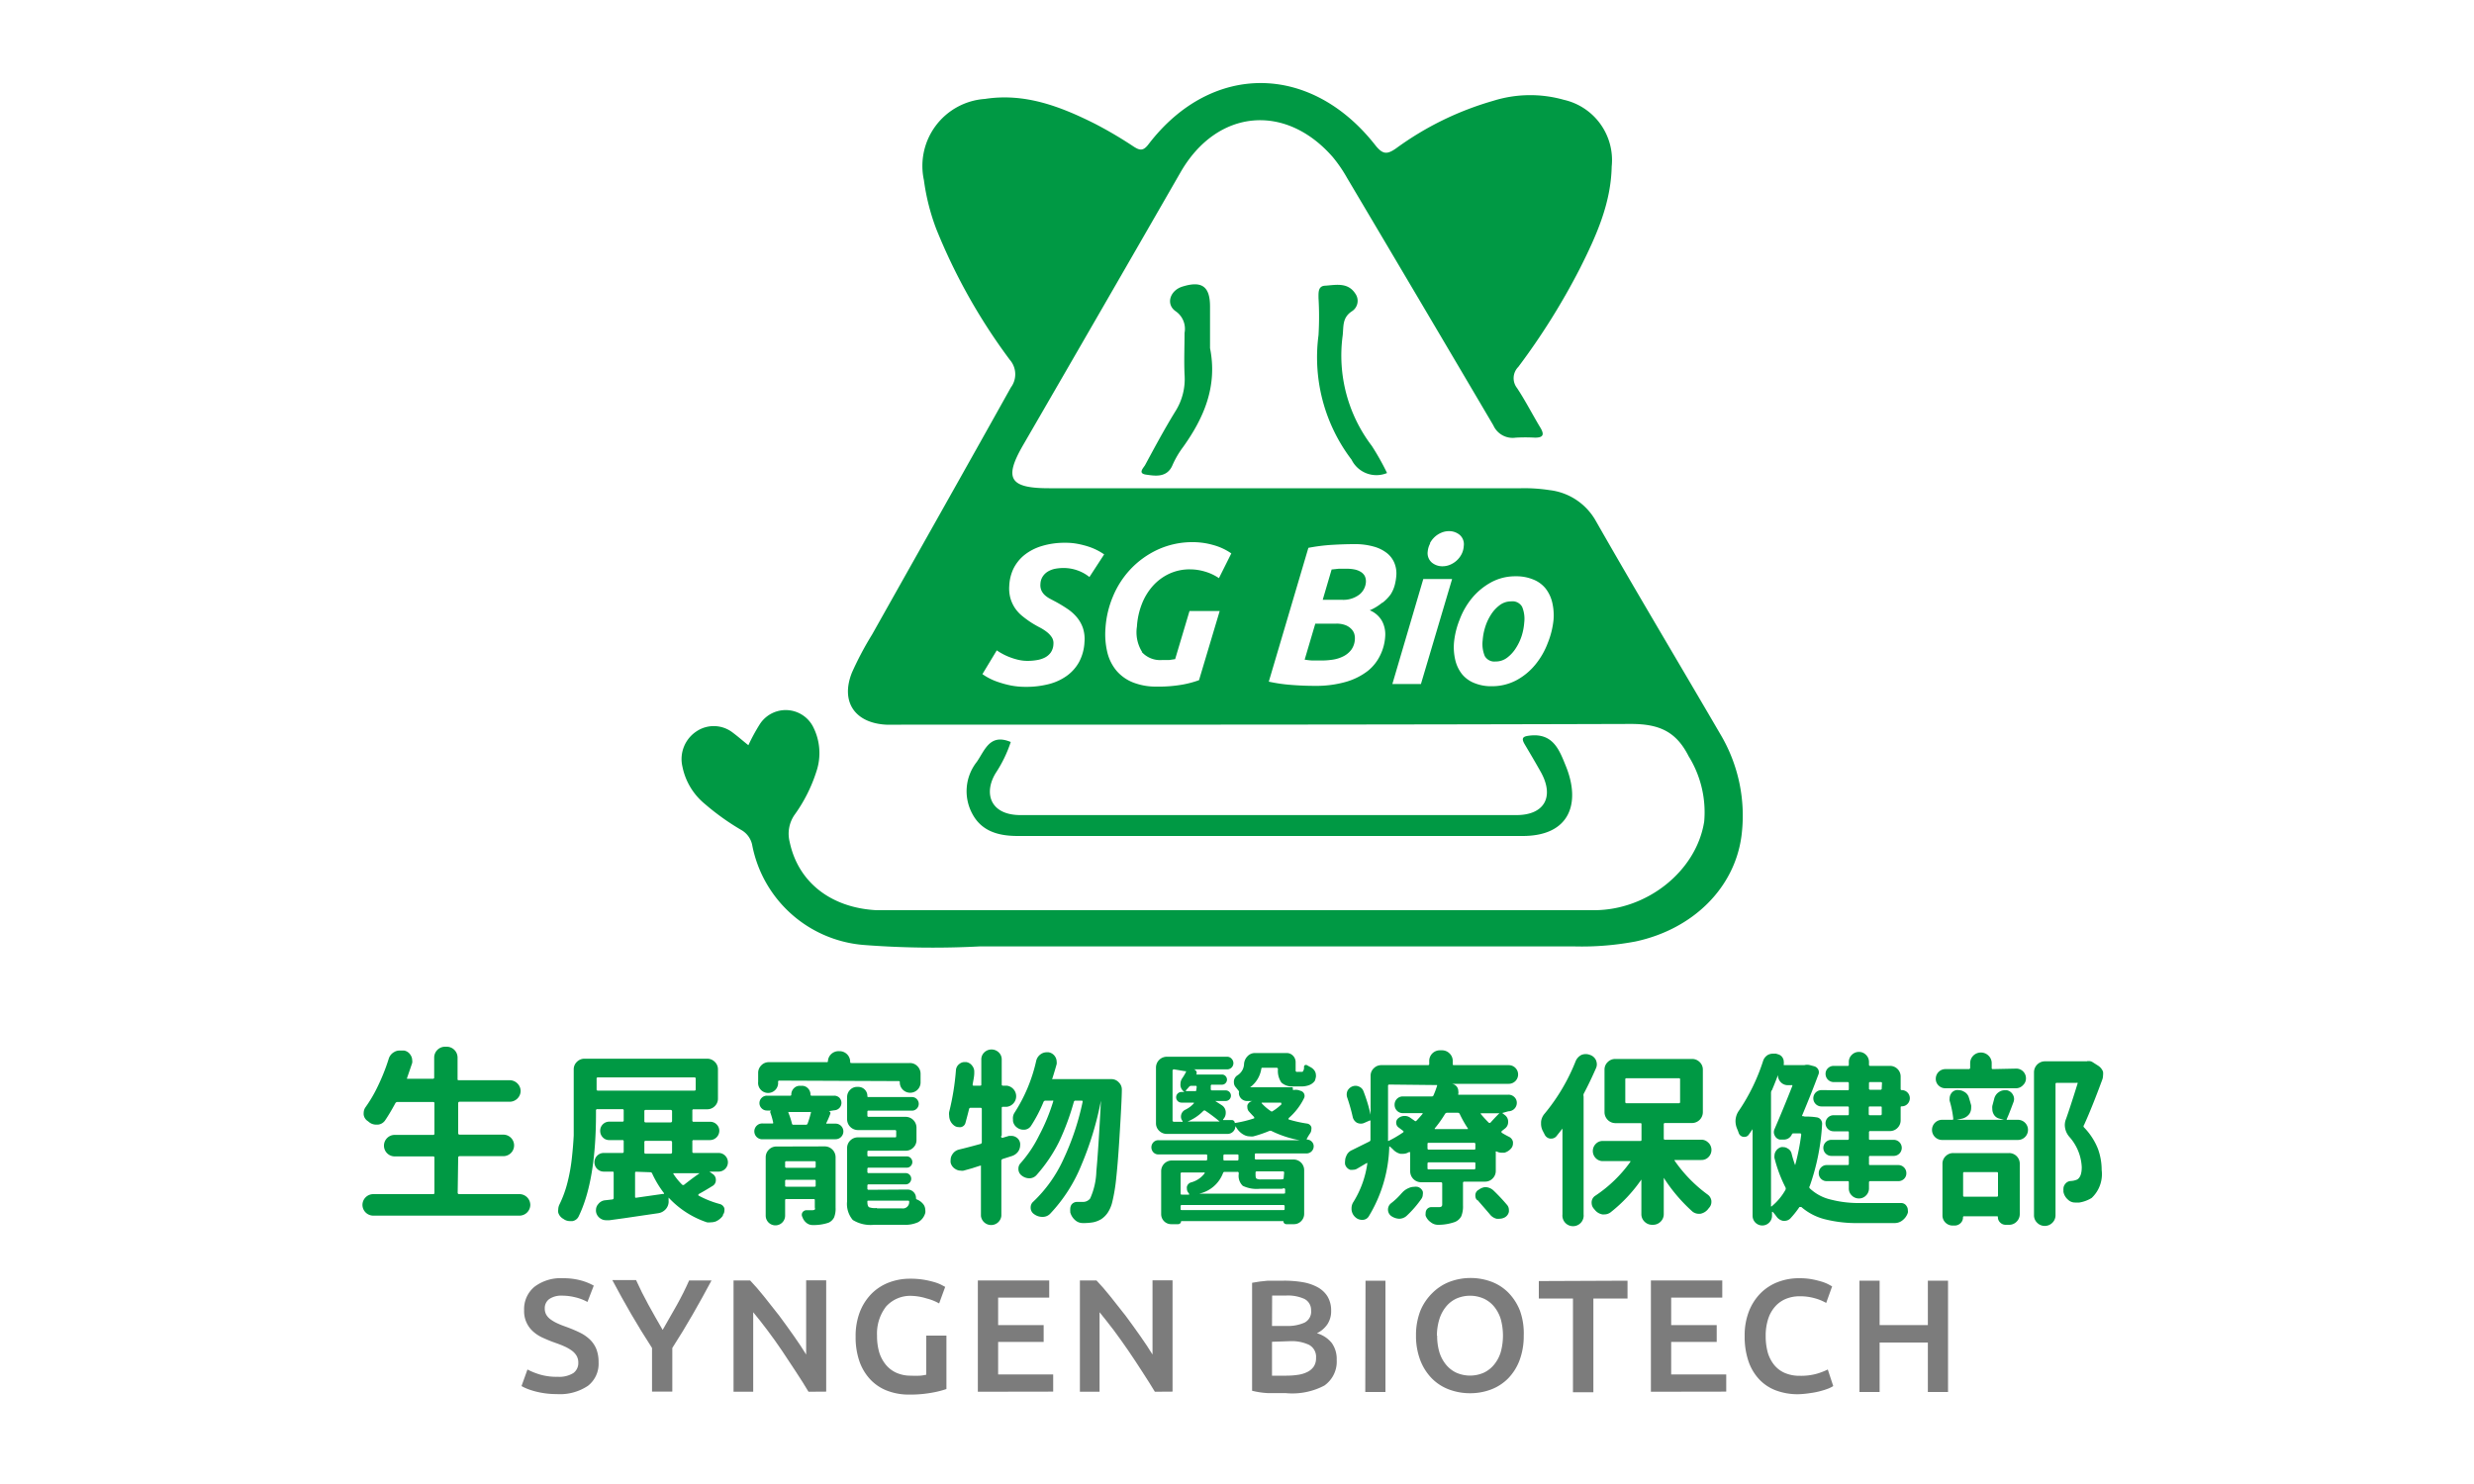 <svg xmlns="http://www.w3.org/2000/svg" viewBox="0 0 200 120"><defs><style>.cls-1{fill:#094;}.cls-2{fill:#7c7c7c;}</style></defs><title>logo_edit</title><g id="圖層_2" data-name="圖層 2"><path class="cls-1" d="M109.21,50.83a1.32,1.32,0,0,0-.47-.29,2,2,0,0,0-.72-.11h-1.69l-.86,2.91a5.11,5.11,0,0,0,.63.07l.71,0a6,6,0,0,0,.94-.07,2.8,2.8,0,0,0,.85-.27,1.84,1.84,0,0,0,.64-.53,1.58,1.58,0,0,0,.29-.87,1.24,1.24,0,0,0-.06-.45A1,1,0,0,0,109.21,50.83Z"/><path class="cls-1" d="M122.16,48.63a1.51,1.51,0,0,0-.93.31,2.87,2.87,0,0,0-.71.78,4.15,4.15,0,0,0-.46,1,4.69,4.69,0,0,0-.2,1.06,2.54,2.54,0,0,0,.17,1.27.89.89,0,0,0,.88.44,1.51,1.51,0,0,0,.93-.31,2.87,2.87,0,0,0,.71-.78,4.17,4.17,0,0,0,.47-1,4.71,4.71,0,0,0,.2-1.06,2.53,2.53,0,0,0-.17-1.27A.89.89,0,0,0,122.16,48.63Z"/><path class="cls-1" d="M110,46.24a1.52,1.52,0,0,0-.49-.19,2.9,2.9,0,0,0-.58-.06l-.71,0-.57.06-.72,2.45h1.53a2.13,2.13,0,0,0,1.43-.42,1.41,1.41,0,0,0,.53-1,1,1,0,0,0-.1-.52A.92.92,0,0,0,110,46.24Z"/><path class="cls-1" d="M139.07,59.36C135.72,53.61,132.3,47.9,129,42.11a4.94,4.94,0,0,0-3.75-2.48,13.15,13.15,0,0,0-2.28-.15H84.81c-3.2,0-3.67-.78-2.1-3.49q6.37-11,12.75-22.1c2.94-5.07,8.46-5.58,12.29-1.18a11.48,11.48,0,0,1,1.15,1.68q5.93,10,11.82,20a1.71,1.71,0,0,0,1.81,1,13.81,13.81,0,0,1,1.56,0c.65,0,.78-.23.44-.8-.64-1.06-1.21-2.18-1.89-3.21a1.29,1.29,0,0,1,.1-1.71,55.14,55.14,0,0,0,5-8c1.3-2.59,2.49-5.22,2.55-8.2a5,5,0,0,0-3.87-5.4,10,10,0,0,0-5.7.08,24.94,24.94,0,0,0-7.85,3.84c-.73.51-1.08.52-1.69-.25-5.23-6.67-13.26-6.7-18.33-.08-.44.58-.72.51-1.24.17a33.08,33.08,0,0,0-3.11-1.83c-2.79-1.4-5.67-2.5-8.88-2a5.43,5.43,0,0,0-4.93,6.57,17.69,17.69,0,0,0,1,3.95,47.13,47.13,0,0,0,5.94,10.57,1.78,1.78,0,0,1,.09,2.24C78,38,74.23,44.67,70.5,51.31a26.18,26.18,0,0,0-1.63,3.08c-.94,2.36.24,4.08,2.78,4.21.4,0,.8,0,1.2,0,19.66,0,39.33,0,59-.06,2.28,0,3.65.61,4.66,2.61a8.59,8.59,0,0,1,1.26,5.27c-.62,4-4.6,7.18-8.9,7.18H71.68c-.28,0-.56,0-.84,0-3.69-.2-6.32-2.28-7-5.51a2.69,2.69,0,0,1,.37-2.17A12.4,12.4,0,0,0,66,62.38a4.66,4.66,0,0,0-.22-3.51,2.49,2.49,0,0,0-4.35-.32,15,15,0,0,0-.93,1.71c-.42-.33-.81-.68-1.24-1a2.5,2.5,0,0,0-2.94-.13A2.68,2.68,0,0,0,55.17,62a5.22,5.22,0,0,0,1.8,3,19.79,19.79,0,0,0,2.93,2.1,1.81,1.81,0,0,1,.9,1.19,10,10,0,0,0,9,8.12,72.4,72.4,0,0,0,9.37.12q24.08,0,48.15,0a23.36,23.36,0,0,0,4.9-.4c4.65-1,8-4.33,8.56-8.52A12.87,12.87,0,0,0,139.07,59.36Zm-51-12.7a3.26,3.26,0,0,0-.92-.52A3.35,3.35,0,0,0,86,45.93a3.67,3.67,0,0,0-.69.06,1.86,1.86,0,0,0-.59.22,1.31,1.31,0,0,0-.42.4,1.18,1.18,0,0,0-.19.6,1.09,1.09,0,0,0,.08.54,1.21,1.21,0,0,0,.28.38,2.08,2.08,0,0,0,.42.29l.51.27q.47.26.9.55a3.58,3.58,0,0,1,.75.67,2.77,2.77,0,0,1,.49.86,2.87,2.87,0,0,1,.13,1.15,3.8,3.8,0,0,1-.43,1.6,3.4,3.4,0,0,1-1,1.13,4.3,4.3,0,0,1-1.46.67,7.26,7.26,0,0,1-1.84.22,6.2,6.2,0,0,1-1.22-.11,8.15,8.15,0,0,1-1-.27,4.88,4.88,0,0,1-.78-.33,4.45,4.45,0,0,1-.52-.32l1.16-1.92a4.71,4.71,0,0,0,.44.27,4.58,4.58,0,0,0,.58.27,5.11,5.11,0,0,0,.7.22,3.31,3.31,0,0,0,.78.09,4.66,4.66,0,0,0,.72-.06,2.21,2.21,0,0,0,.65-.2,1.35,1.35,0,0,0,.49-.41,1.27,1.27,0,0,0,.22-.69.87.87,0,0,0-.14-.56,1.82,1.82,0,0,0-.41-.43,3.69,3.69,0,0,0-.57-.36c-.21-.11-.42-.23-.63-.36a8.06,8.06,0,0,1-.76-.55,3,3,0,0,1-.6-.65,2.85,2.85,0,0,1-.37-.81,3,3,0,0,1-.09-1A3.61,3.61,0,0,1,81.92,46a3.33,3.33,0,0,1,.88-1.11,4.19,4.19,0,0,1,1.4-.73,6.31,6.31,0,0,1,1.93-.27,5.14,5.14,0,0,1,1,.09,7.18,7.18,0,0,1,.86.22,4.7,4.7,0,0,1,.72.3,4.56,4.56,0,0,1,.55.33Zm4.23,6.06a2,2,0,0,0,1.66.65l.56,0L95,53.3l1.16-3.89H98.6L96.93,55a8,8,0,0,1-1.29.35,11,11,0,0,1-2.12.17,5.07,5.07,0,0,1-1.91-.33,3.41,3.41,0,0,1-1.34-.94,3.66,3.66,0,0,1-.75-1.49,6.27,6.27,0,0,1-.15-2,7.9,7.9,0,0,1,.59-2.5,7.31,7.31,0,0,1,1.42-2.22,7.16,7.16,0,0,1,2.2-1.59,6.71,6.71,0,0,1,2.92-.61,6,6,0,0,1,1.57.23,4.71,4.71,0,0,1,1.47.68l-1,2a4,4,0,0,0-1.13-.53,4.25,4.25,0,0,0-1.2-.18,3.9,3.9,0,0,0-1.72.37,4.13,4.13,0,0,0-1.32,1,4.84,4.84,0,0,0-.88,1.48,6,6,0,0,0-.38,1.78A3,3,0,0,0,92.33,52.72Zm23.29-8.78a1.83,1.83,0,0,1,.92-.86,1.56,1.56,0,0,1,.63-.13,1.33,1.33,0,0,1,.86.3,1,1,0,0,1,.33.91,1.63,1.63,0,0,1-.17.64,1.83,1.83,0,0,1-.92.86,1.57,1.57,0,0,1-.63.13,1.32,1.32,0,0,1-.86-.3,1,1,0,0,1-.33-.91A1.61,1.61,0,0,1,115.62,43.94Zm-3.86,4.8a4,4,0,0,1-1,.61,2,2,0,0,1,1,.88,2.29,2.29,0,0,1,.25,1.24,4,4,0,0,1-.39,1.49,3.67,3.67,0,0,1-1,1.28,5.29,5.29,0,0,1-1.76.89,8.76,8.76,0,0,1-2.57.33q-.94,0-1.92-.08a12.86,12.86,0,0,1-1.77-.26l3.2-10.82a14.83,14.83,0,0,1,1.88-.24q1-.06,1.8-.06a5.58,5.58,0,0,1,1.61.2,3,3,0,0,1,1.08.54,2,2,0,0,1,.59.8,2.23,2.23,0,0,1,.15,1,4.31,4.31,0,0,1-.12.74,2.67,2.67,0,0,1-.33.77A3.22,3.22,0,0,1,111.76,48.74Zm3.14,6.57h-2.31l2.5-8.49h2.33ZM125.12,52a6.16,6.16,0,0,1-1,1.74A5.1,5.1,0,0,1,122.6,55a4.19,4.19,0,0,1-2,.49,3.55,3.55,0,0,1-1.42-.26,2.43,2.43,0,0,1-1-.73,2.93,2.93,0,0,1-.53-1.11,4.52,4.52,0,0,1-.11-1.41A6.64,6.64,0,0,1,118,50.1a6.08,6.08,0,0,1,1-1.74,5.33,5.33,0,0,1,1.54-1.27,4.07,4.07,0,0,1,2-.49,3.57,3.57,0,0,1,1.41.26,2.43,2.43,0,0,1,1,.73,2.94,2.94,0,0,1,.53,1.11,4.56,4.56,0,0,1,.11,1.41A6.82,6.82,0,0,1,125.12,52Z"/><path class="cls-1" d="M81.71,60c-1.69-.71-2.08.64-2.74,1.6a3.83,3.83,0,0,0-.37,4.2c.76,1.44,2.15,1.8,3.68,1.8q20.41,0,40.81,0c3.85,0,4.7-2.68,3.5-5.64-.51-1.25-1-2.69-2.9-2.48-.55.06-.75.17-.43.71.45.76.9,1.52,1.33,2.29,1.08,2,.22,3.43-2,3.43-13.36,0-26.73,0-40.09,0-2.47,0-3-1.79-2-3.41A10.52,10.52,0,0,0,81.71,60Z"/><path class="cls-1" d="M92.58,37.59c-.12.23-.64.69.07.79s1.7.28,2.14-.78a7.5,7.5,0,0,1,.85-1.45c1.71-2.39,2.79-4.94,2.18-8,0-1.12,0-2.24,0-3.36,0-1.64-.67-2.11-2.25-1.61-1,.32-1.35,1.44-.51,2a1.73,1.73,0,0,1,.7,1.74c0,1.12-.05,2.25,0,3.36A4.88,4.88,0,0,1,95,33.29C94.14,34.69,93.36,36.14,92.58,37.59Z"/><path class="cls-1" d="M109.26,37.17a2.24,2.24,0,0,0,2.87,1.08,20.21,20.21,0,0,0-1.23-2.19,12.07,12.07,0,0,1-2.36-8.91c.09-.74-.06-1.47.78-2a1,1,0,0,0,.25-1.4c-.59-.92-1.53-.72-2.4-.65-.63,0-.58.55-.58,1a25.52,25.52,0,0,1,0,3A13.67,13.67,0,0,0,109.26,37.17Z"/><path class="cls-1" d="M37,96.44a.11.11,0,0,0,.12.12H42a.88.88,0,0,1,.87.87h0a.88.88,0,0,1-.87.87H30.17a.88.88,0,0,1-.87-.87h0a.88.88,0,0,1,.87-.87H35a.1.1,0,0,0,.12-.12V93.63a.1.1,0,0,0-.12-.12H31.91a.87.87,0,0,1,0-1.74H35a.1.1,0,0,0,.12-.12V89.23a.1.1,0,0,0-.12-.12H32.14a.19.19,0,0,0-.18.1q-.43.8-.83,1.39a.79.79,0,0,1-.58.34h-.13a.92.92,0,0,1-.53-.16l-.15-.12a.73.73,0,0,1-.34-.52.76.76,0,0,1,0-.15.81.81,0,0,1,.15-.46,11,11,0,0,0,1-1.71,16.18,16.18,0,0,0,.87-2.19.92.92,0,0,1,.43-.55.82.82,0,0,1,.46-.13l.21,0,.15,0a.77.77,0,0,1,.53.38.72.72,0,0,1,.12.38.71.71,0,0,1,0,.25q-.18.53-.41,1.2a.08.08,0,0,0,0,.07.08.08,0,0,0,.07,0H35a.09.09,0,0,0,.1-.1V85.51a.88.88,0,0,1,.87-.87h.15a.88.88,0,0,1,.87.87v1.74c0,.07,0,.1.12.1h4.11a.89.89,0,0,1,.87.87h0a.89.89,0,0,1-.87.87H37.16a.11.11,0,0,0-.12.12v2.42a.11.11,0,0,0,.12.12h3.53a.87.87,0,0,1,0,1.74H37.16a.11.11,0,0,0-.12.12Z"/><path class="cls-1" d="M57.35,94.74s0,0,0,0,0,0,0,0l.25.18a.56.56,0,0,1,.27.5.53.53,0,0,1-.27.48q-.56.35-1.14.67s0,0,0,.05a.05.05,0,0,0,0,.05,7.85,7.85,0,0,0,1.73.69.53.53,0,0,1,.37.35.7.7,0,0,1,0,.19.51.51,0,0,1-.12.33l0,.07a1.4,1.4,0,0,1-.58.47,1.2,1.2,0,0,1-.4.07,1.18,1.18,0,0,1-.31,0,7.44,7.44,0,0,1-3.1-2h0s0,0,0,0v.24a.92.92,0,0,1-.21.67,1,1,0,0,1-.61.35l-1.3.19-1.49.22-1.17.16H49a.81.81,0,0,1-.49-.16.79.79,0,0,1-.33-.55.5.5,0,0,1,0-.12.7.7,0,0,1,.18-.47.79.79,0,0,1,.53-.31l.62-.07a.12.12,0,0,0,.1-.13V94.86c0-.08,0-.12-.1-.12h-.7a.75.75,0,0,1,0-1.51H50.3a.1.1,0,0,0,.12-.12v-.8a.1.1,0,0,0-.12-.12H49.25a.7.7,0,0,1-.52-.22.74.74,0,0,1-.21-.53.73.73,0,0,1,.74-.74H50.3a.1.1,0,0,0,.12-.12v-.77a.1.1,0,0,0-.12-.12h-2a.1.1,0,0,0-.12.12v.25q0,5.42-1.4,8.3a.68.68,0,0,1-.5.38h-.21a.88.88,0,0,1-.44-.12l-.09-.06a.86.86,0,0,1-.41-.5.85.85,0,0,1,0-.27.92.92,0,0,1,.09-.38,9,9,0,0,0,.65-1.77,14.06,14.06,0,0,0,.36-2q.11-1,.15-1.83c0-.53,0-1.12,0-1.77V86.48a.83.83,0,0,1,.26-.62.85.85,0,0,1,.61-.25h9.92a.85.85,0,0,1,.61.25.83.83,0,0,1,.26.62v2.35a.83.83,0,0,1-.26.62.85.85,0,0,1-.61.25H56.09a.1.1,0,0,0-.12.12v.77a.1.1,0,0,0,.12.12h1.31a.73.73,0,0,1,.53.21.7.7,0,0,1,.22.52.76.76,0,0,1-.75.75H56.09a.1.1,0,0,0-.12.12v.8a.1.1,0,0,0,.12.12h2a.75.75,0,0,1,0,1.51Zm-9-7.62a.1.1,0,0,0-.12.12v.83a.1.1,0,0,0,.12.12h7.77a.1.1,0,0,0,.12-.12v-.83a.1.1,0,0,0-.12-.12Zm3.09,7.63c-.07,0-.1,0-.1.12v1.88c0,.08,0,.11.1.1l2.17-.31a.06.06,0,0,0,.06,0,.06.06,0,0,0,0-.07,8.23,8.23,0,0,1-.95-1.58.15.15,0,0,0-.15-.1Zm.77-5a.1.1,0,0,0-.12.12v.77a.1.1,0,0,0,.12.12h2a.11.11,0,0,0,.12-.12v-.77a.11.11,0,0,0-.12-.12Zm0,2.5a.1.1,0,0,0-.12.12v.8a.1.1,0,0,0,.12.12h2a.11.11,0,0,0,.12-.12v-.8a.11.11,0,0,0-.12-.12Zm4.45,2.62a0,0,0,0,0,0,0,0,0,0,0,0,0,0H54.44a0,0,0,0,0,0,0,.06.06,0,0,0,0,.06,5.19,5.19,0,0,0,.7.86.13.13,0,0,0,.18,0Q56,95.25,56.63,94.82Z"/><path class="cls-1" d="M67,89.85h0a.16.16,0,0,1,.12.22,6.6,6.6,0,0,1-.31.72.08.08,0,0,0,0,.07.08.08,0,0,0,.07,0h.67a.63.63,0,0,1,.44.18.63.63,0,0,1,0,.9.63.63,0,0,1-.44.18H61.7a.64.64,0,1,1,0-1.27h.71c.08,0,.11,0,.09-.1a5.89,5.89,0,0,0-.22-.77.12.12,0,0,1,0-.12.11.11,0,0,1,.1-.06H62a.59.59,0,0,1-.43-.18.59.59,0,0,1,0-.84.59.59,0,0,1,.43-.18h1.88a.08.08,0,0,0,.09-.09.7.7,0,0,1,.2-.5.66.66,0,0,1,.5-.21h.15a.66.66,0,0,1,.5.21.7.7,0,0,1,.2.5.08.08,0,0,0,.09.09h1.83a.59.59,0,0,1,.43.18.6.6,0,0,1-.43,1Zm-4-2.47a.09.09,0,0,0-.1.1v0a.81.81,0,1,1-1.61,0v-.72a.85.85,0,0,1,.25-.61.83.83,0,0,1,.62-.26h4.65c.08,0,.12,0,.12-.1A.86.86,0,0,1,67.8,85h.07a.86.86,0,0,1,.86.86c0,.07,0,.1.12.1h4.7a.82.82,0,0,1,.62.26.85.85,0,0,1,.25.61v.69a.82.82,0,0,1-.24.59.84.84,0,0,1-1.2,0,.82.82,0,0,1-.24-.59c0-.07,0-.1-.12-.1Zm3.68,5.32a.88.88,0,0,1,.87.87v4.09a1.9,1.9,0,0,1-.12.78.93.93,0,0,1-.45.43,3.78,3.78,0,0,1-1.3.19h0a.77.77,0,0,1-.49-.18,1,1,0,0,1-.32-.46.37.37,0,0,1,0-.38.4.4,0,0,1,.35-.18h.47a.36.36,0,0,0,.18-.05.2.2,0,0,0,0-.16v-.59c0-.07,0-.1-.12-.1H63.59c-.08,0-.12,0-.12.1V98.3a.78.78,0,1,1-1.57,0V93.58a.85.85,0,0,1,.25-.61.83.83,0,0,1,.62-.26ZM65.94,94c0-.07,0-.1-.12-.1H63.59c-.08,0-.12,0-.12.1v.31a.1.1,0,0,0,.12.12h2.23a.1.1,0,0,0,.12-.12Zm-2.47,1.86c0,.07,0,.1.12.1h2.23c.08,0,.12,0,.12-.1v-.34a.1.1,0,0,0-.12-.12H63.59a.1.1,0,0,0-.12.12ZM65.55,90a.1.1,0,0,0,0-.08.07.07,0,0,0-.07,0H63.81a.08.08,0,0,0-.07,0,.07.07,0,0,0,0,.07,5.81,5.81,0,0,1,.28.86.11.11,0,0,0,.12.1h1a.14.14,0,0,0,.15-.1A8.46,8.46,0,0,0,65.55,90Zm7.82,6.19a.68.68,0,0,1,.68.68.11.11,0,0,0,.07.12h0a1.25,1.25,0,0,1,.56.44.79.79,0,0,1,.12.4.81.81,0,0,1,0,.25,1.24,1.24,0,0,1-.58.75,2.49,2.49,0,0,1-1.15.21H70.65a2.73,2.73,0,0,1-1.71-.39,2,2,0,0,1-.46-1.51v-4.3a.84.84,0,0,1,.26-.62.85.85,0,0,1,.61-.25h3c.07,0,.1,0,.1-.12v-.37a.09.09,0,0,0-.1-.1h-3a.88.88,0,0,1-.87-.87v-1.8a.81.81,0,0,1,.24-.58.77.77,0,0,1,.58-.24h.1a.73.73,0,0,1,.72.72c0,.07,0,.1.09.1h3.5a.54.54,0,0,1,.4.16.55.55,0,0,1,0,.78.54.54,0,0,1-.4.16H70.22c-.07,0-.1,0-.1.12v.28a.09.09,0,0,0,.1.1h3a.88.88,0,0,1,.87.87v1a.83.83,0,0,1-.26.62.85.85,0,0,1-.61.25h-3c-.07,0-.1,0-.1.12v.24a.09.09,0,0,0,.1.1h3.09a.42.42,0,0,1,.31.13.46.46,0,0,1,0,.65.42.42,0,0,1-.31.13H70.22a.09.09,0,0,0-.1.1v.24a.09.09,0,0,0,.1.1h3a.42.42,0,0,1,.31.13.46.46,0,0,1,0,.65.42.42,0,0,1-.31.13h-3a.09.09,0,0,0-.1.1v.24a.09.09,0,0,0,.1.1Zm-2.48,1.52h2a.51.51,0,0,0,.61-.52c0-.07,0-.1-.1-.1H70.22c-.08,0-.11,0-.1.1q0,.34.14.43A1.39,1.39,0,0,0,70.89,97.68Z"/><path class="cls-1" d="M81.57,91.85l.21,0a.73.73,0,0,1,.38.12.68.68,0,0,1,.31.49.76.76,0,0,1,0,.15.92.92,0,0,1-.15.49,1,1,0,0,1-.52.38l-.75.24a.15.15,0,0,0-.1.15v4.45a.83.83,0,0,1-1.65,0V94.33a.08.08,0,0,0,0-.07l-.07,0-.65.21-.68.19a.68.68,0,0,1-.24,0,.77.77,0,0,1-.41-.12.81.81,0,0,1-.4-.53l0,0a.92.92,0,0,1,0-.22.79.79,0,0,1,.13-.43.87.87,0,0,1,.53-.4q.75-.18,1.76-.46a.14.14,0,0,0,.1-.15V89.7a.1.1,0,0,0-.12-.12h-.78a.12.12,0,0,0-.13.1c-.1.41-.2.78-.29,1.11a.47.47,0,0,1-.36.35.49.49,0,0,1-.19,0,.6.6,0,0,1-.33-.1,1,1,0,0,1-.38-.49,1.13,1.13,0,0,1-.06-.35,1,1,0,0,1,0-.28,20.3,20.3,0,0,0,.55-3.4.68.68,0,0,1,.28-.49.67.67,0,0,1,.41-.15h.13a.73.73,0,0,1,.5.31.74.74,0,0,1,.16.47v.1c0,.3-.08.61-.13.93,0,.07,0,.1.09.1h.49c.08,0,.12,0,.12-.1v-2a.78.78,0,0,1,.24-.59.84.84,0,0,1,1.17,0,.78.78,0,0,1,.24.59v2a.09.09,0,0,0,.1.1h.3a.86.86,0,0,1,0,1.71h-.3c-.07,0-.1,0-.1.12v2.2A.1.1,0,0,0,81,92a.07.07,0,0,0,.07,0Zm3.5-4.66a.11.11,0,0,0,0,.07.08.08,0,0,0,.07,0h4.7a.8.8,0,0,1,.61.27.78.78,0,0,1,.24.58q0,.84-.22,4.31-.11,1.72-.24,2.9a13.9,13.9,0,0,1-.3,1.82,2.72,2.72,0,0,1-.38.92,1.94,1.94,0,0,1-.52.52,2.07,2.07,0,0,1-.67.26,4.64,4.64,0,0,1-.83.06h0a.92.92,0,0,1-.63-.25,1.27,1.27,0,0,1-.38-.62l0-.09a1.09,1.09,0,0,1,0-.18.65.65,0,0,1,.1-.35.56.56,0,0,1,.46-.22h.49a.72.72,0,0,0,.56-.28,5.73,5.73,0,0,0,.5-2.2Q88.8,92.94,89,89s0,0,0,0,0,0,0,0a25.73,25.73,0,0,1-1.58,5.21,12.62,12.62,0,0,1-2.51,3.92.83.83,0,0,1-.63.27,1.11,1.11,0,0,1-.68-.22l0,0a.62.62,0,0,1-.28-.55.6.6,0,0,1,.21-.46,11,11,0,0,0,2.44-3.43,21.16,21.16,0,0,0,1.55-4.64c0-.07,0-.1-.09-.1h-.49a.13.13,0,0,0-.13.1,20.23,20.23,0,0,1-1.2,3.24A12.33,12.33,0,0,1,83.81,95a.78.78,0,0,1-.59.28h0a1,1,0,0,1-.61-.21.66.66,0,0,1-.28-.56.64.64,0,0,1,.19-.47A10,10,0,0,0,84,91.82a15.33,15.33,0,0,0,1.14-2.75.07.07,0,0,0,0-.07.07.07,0,0,0-.07,0h-.55a.17.17,0,0,0-.16.1,11.58,11.58,0,0,1-1,1.92.69.69,0,0,1-.53.33h-.1a.84.84,0,0,1-.52-.18.79.79,0,0,1-.32-.53v-.13A.8.8,0,0,1,82,90a12.91,12.91,0,0,0,1.77-4.23.9.9,0,0,1,.37-.53.83.83,0,0,1,.47-.15h.16a.77.77,0,0,1,.52.34.76.76,0,0,1,.13.41.75.75,0,0,1,0,.21Q85.27,86.59,85.08,87.19Z"/><path class="cls-1" d="M104.53,88.15a1,1,0,0,1,.44,0l.21.07a.42.42,0,0,1,.25.56,5.1,5.1,0,0,1-1.26,1.64,0,0,0,0,0,0,.05.06.06,0,0,0,0,.05,10.28,10.28,0,0,0,1.46.33.43.43,0,0,1,.38.29.5.5,0,0,1,0,.19.58.58,0,0,1-.09.3,4.37,4.37,0,0,0-.28.46s0,.06,0,.06a.54.54,0,0,1,.4.16.52.52,0,0,1,.16.38v0a.58.58,0,0,1-.58.58h-4.06c-.08,0-.12,0-.12.1v.27a.1.1,0,0,0,.12.12h3a.86.86,0,0,1,.87.87v3.52a.82.82,0,0,1-.24.59.8.8,0,0,1-.6.25h-.59a.25.25,0,0,1-.18-.07.25.25,0,0,1-.07-.18,0,0,0,0,0,0,0H95.48s0,0,0,0a.24.24,0,0,1-.07.18.25.25,0,0,1-.18.07h-.55a.81.81,0,0,1-.81-.81V94.71a.86.86,0,0,1,.87-.87h2.73a.1.1,0,0,0,.12-.12v-.27c0-.07,0-.1-.12-.1H93.65a.54.54,0,0,1-.41-.17.59.59,0,0,1,0-.81.55.55,0,0,1,.41-.17h11.41a8.57,8.57,0,0,1-2.26-.74.25.25,0,0,0-.21,0,9.87,9.87,0,0,1-1.27.43.82.82,0,0,1-.27,0,1,1,0,0,1-.44-.1,1.51,1.51,0,0,1-.58-.49l-.16-.24h0a0,0,0,0,0,0,0,.63.63,0,0,1-.63.63H94.32a.85.85,0,0,1-.61-.25.83.83,0,0,1-.26-.62V86.32a.88.88,0,0,1,.87-.87h4.88a.47.47,0,0,1,.36.16.51.51,0,0,1,.15.36.5.5,0,0,1-.5.5H96.5a.29.29,0,0,1,.21.16.28.28,0,0,1,0,.26l0,0s0,0,0,0h2.08a.38.38,0,0,1,.28.12.41.41,0,0,1,0,.58.38.38,0,0,1-.28.12H98a.1.1,0,0,0-.12.12v.22a.1.1,0,0,0,.12.12h1.08a.43.43,0,0,1,0,.86h-.84l0,0a0,0,0,0,0,0,0l.53.34a.69.69,0,0,1,.32.55v.07a.73.73,0,0,1-.21.52.09.09,0,0,0,0,.06,0,0,0,0,0,0,0h.7a.23.23,0,0,1,.17.07.23.23,0,0,1,.07.17,0,0,0,0,0,0,0,9.43,9.43,0,0,0,1.57-.38.07.07,0,0,0,0-.05,0,0,0,0,0,0-.05c-.15-.15-.29-.3-.43-.46a.49.49,0,0,1-.12-.31.7.7,0,0,1,0-.19.54.54,0,0,1,.4-.34v0h-.44a.66.66,0,0,1-.65-.65.24.24,0,0,0,0-.15l-.24-.3a.58.58,0,0,1-.16-.4.49.49,0,0,1,0-.12.63.63,0,0,1,.29-.46,1.12,1.12,0,0,0,.53-.93,1,1,0,0,1,.28-.61.82.82,0,0,1,.61-.26H104a.7.7,0,0,1,.53.22.74.74,0,0,1,.21.53v.7a.13.13,0,0,0,.07.07.12.12,0,0,0,.09,0h.4l0,0a.52.52,0,0,0,.12-.3.67.67,0,0,1,0-.12.12.12,0,0,1,.08-.12.17.17,0,0,1,.15,0l.27.15a.9.9,0,0,1,.37.33.69.69,0,0,1,.09.34.49.49,0,0,1,0,.12,1.81,1.81,0,0,1-.09.33,1,1,0,0,1-.47.35,1.72,1.72,0,0,1-.65.1h-.65a1.27,1.27,0,0,1-.93-.31,1.66,1.66,0,0,1-.28-1.08.11.11,0,0,0-.12-.12h-1.11c-.07,0-.11,0-.12.12a2.29,2.29,0,0,1-.9,1.46,0,0,0,0,0,0,0,0,0,0,0,0,0,0h3.44Zm-9.62-1.68a.11.11,0,0,0-.12.12v4a.11.11,0,0,0,.12.12h.63a.06.06,0,0,0,.06,0,0,0,0,0,0,0-.06h0a.55.55,0,0,1-.13-.35.62.62,0,0,1,.34-.56,2.18,2.18,0,0,0,.7-.52.06.06,0,0,0,0-.06.05.05,0,0,0,0,0h-1a.43.43,0,1,1,0-.86h.24l0,0s0,0,0,0l0,0a.74.74,0,0,1-.32-.5.77.77,0,0,1,0-.15.81.81,0,0,1,.13-.44,3.81,3.81,0,0,0,.31-.52.06.06,0,0,0,0-.07.07.07,0,0,0-.07,0Zm2.47,8.41a.08.08,0,0,0,0-.07.06.06,0,0,0-.06,0H95.56a.1.1,0,0,0-.12.12v1.57c0,.07,0,.1.12.1h.52a.06.06,0,0,0,.05,0s0,0,0-.06l-.06-.09a.51.51,0,0,1-.12-.33.52.52,0,0,1,0-.16.49.49,0,0,1,.34-.35A2,2,0,0,0,97.38,94.88Zm-1.94,2.87c0,.07,0,.1.12.1h8.17c.08,0,.12,0,.12-.1v-.19a.1.1,0,0,0-.12-.12H95.56a.1.1,0,0,0-.12.12Zm1.3-9.83c0-.08,0-.12-.1-.12H96.3a.23.23,0,0,0-.18.09l-.25.28a.08.08,0,0,0,0,.06,0,0,0,0,0,0,0h.74c.07,0,.1,0,.1-.12ZM96,90.69s0,0,0,0,0,0,0,0H98.6a0,0,0,0,0,0,0,0,0,0,0,0,0,0,13.53,13.53,0,0,0-1.14-.86.13.13,0,0,0-.18,0A3.71,3.71,0,0,1,96,90.69Zm7.61,5.44h-1.79a2.58,2.58,0,0,1-1.35-.24,1.1,1.1,0,0,1-.33-.95v-.06a.1.1,0,0,0-.12-.12H99a.13.13,0,0,0-.13.1,2.68,2.68,0,0,1-1.91,1.66h6.81c.08,0,.12,0,.12-.1v-.21a.1.1,0,0,0-.12-.12ZM100,93.84a.1.1,0,0,0,.12-.12v-.27c0-.07,0-.1-.12-.1H99a.09.09,0,0,0-.1.1v.27c0,.08,0,.12.1.12Zm3.81,1a.1.1,0,0,0-.12-.12h-2.07a.1.1,0,0,0-.12.12V95q0,.25.08.31a.79.79,0,0,0,.39.06h1.43c.23,0,.35,0,.37-.07h0Zm-.24-5.62a0,0,0,0,0,0-.06,0,0,0,0,0,0,0H102a0,0,0,0,0,0,0,.06.06,0,0,0,0,.06,4.22,4.22,0,0,0,.72.62.13.13,0,0,0,.18,0A4,4,0,0,0,103.61,89.28Z"/><path class="cls-1" d="M121.44,90s0,0,0,0a0,0,0,0,0,0,0l.19.15a.66.66,0,0,1,.29.58.65.65,0,0,1-.25.52l-.28.22a.06.06,0,0,0,0,.06.06.06,0,0,0,0,.06c.21.13.41.24.61.34a.58.58,0,0,1,.31.41v.12a.63.63,0,0,1-.13.38,1.11,1.11,0,0,1-.56.37l-.22,0a.85.85,0,0,1-.41-.1h-.07a.06.06,0,0,0,0,.06v1.51a.85.85,0,0,1-.25.61.83.83,0,0,1-.62.26h-1.66q-.12,0-.12.1v1.83a2.11,2.11,0,0,1-.14.87,1,1,0,0,1-.54.47,4,4,0,0,1-1.35.22h0a.92.92,0,0,1-.58-.21,1.12,1.12,0,0,1-.41-.52.75.75,0,0,1,0-.21.53.53,0,0,1,.07-.27.47.47,0,0,1,.41-.22h.62c.16,0,.24-.07.24-.21V95.7q0-.1-.12-.1h-1.6a.89.89,0,0,1-.87-.87V93.22a.06.06,0,0,0,0-.05,0,0,0,0,0-.06,0l-.06,0a.88.88,0,0,1-.46.13l-.21,0a1.18,1.18,0,0,1-.61-.37l-.24-.22s0,0-.05,0a0,0,0,0,0,0,0,11.41,11.41,0,0,1-1.66,5.65.59.59,0,0,1-.53.28h0a.79.79,0,0,1-.56-.22.91.91,0,0,1-.3-.61.44.44,0,0,1,0-.1.91.91,0,0,1,.16-.53,8,8,0,0,0,1.12-3.13,0,0,0,0,0,0,0h-.06l-.75.44a.63.63,0,0,1-.34.1.81.81,0,0,1-.25,0,.66.66,0,0,1-.4-.43,1,1,0,0,1,0-.29.89.89,0,0,1,.09-.38.85.85,0,0,1,.47-.49l1.39-.69a.15.15,0,0,0,.1-.15c0-.25,0-.61,0-1.08v-.4a.08.08,0,0,0,0-.07s0,0-.07,0l-.43.19a.67.67,0,0,1-.28.06.75.75,0,0,1-.31-.07.72.72,0,0,1-.35-.49,14.43,14.43,0,0,0-.43-1.52.77.77,0,0,1,0-.55.75.75,0,0,1,.66-.43.68.68,0,0,1,.27.06.63.63,0,0,1,.37.37,12.81,12.81,0,0,1,.58,1.91s0,0,0,0V87a.83.83,0,0,1,.26-.62.85.85,0,0,1,.61-.25h3.75a.1.1,0,0,0,.12-.12v-.21a.86.86,0,0,1,.87-.87h.16a.85.85,0,0,1,.61.25.83.83,0,0,1,.26.62v.21c0,.08,0,.12.1.12h4.43a.75.75,0,0,1,0,1.51h-4.82s0,0,0,0l.19,0a.59.59,0,0,1,.55.59.53.53,0,0,1,0,.22.08.08,0,0,0,0,.07.07.07,0,0,0,.05,0h4a.67.67,0,0,1,.48.19.63.63,0,0,1,.2.47.68.68,0,0,1-.68.68Zm-9.13-2.3a.09.09,0,0,0-.1.1V91q0,.4,0,1.2a.06.06,0,0,0,0,.05.05.05,0,0,0,.06,0,9.25,9.25,0,0,0,1.14-.67.08.08,0,0,0,0-.15l-.33-.25a.46.46,0,0,1-.21-.37.44.44,0,0,1,.16-.38.78.78,0,0,1,.47-.19h.06a.73.73,0,0,1,.43.13l.36.25a.1.1,0,0,0,.16,0c.19-.2.35-.38.49-.55a.06.06,0,0,0,0-.06,0,0,0,0,0,0,0H113.4a.63.63,0,0,1-.47-.2.66.66,0,0,1-.19-.48.66.66,0,0,1,.67-.67h2.33a.14.14,0,0,0,.15-.1,7.44,7.44,0,0,0,.28-.75.07.07,0,0,0,0-.07l-.06,0Zm1,8.79a1.47,1.47,0,0,1,.59-.43,1,1,0,0,1,.4-.09,1,1,0,0,1,.29,0,.62.62,0,0,1,.43.38.63.63,0,0,1,0,.24.61.61,0,0,1-.1.33,8.53,8.53,0,0,1-1.2,1.39.9.9,0,0,1-.62.24h0a1.21,1.21,0,0,1-.66-.24.65.65,0,0,1,0-1A5.52,5.52,0,0,0,113.32,96.47Zm5.84-3.53c.08,0,.12,0,.12-.1v-.33a.1.1,0,0,0-.12-.12H115.5c-.07,0-.1,0-.1.12v.33a.09.09,0,0,0,.1.1Zm0,1.6a.1.1,0,0,0,.12-.12v-.35c0-.07,0-.1-.12-.1H115.5a.09.09,0,0,0-.1.1v.35c0,.08,0,.12.1.12ZM118,90.07a.17.17,0,0,0-.16-.09H117a.2.2,0,0,0-.18.09,9.19,9.19,0,0,1-.83,1.17.06.06,0,0,0,0,.06,0,0,0,0,0,0,0h2.67a0,0,0,0,0,0,0,.06.06,0,0,0,0-.06A8.62,8.62,0,0,1,118,90.07Zm1.43,7a.5.5,0,0,1-.16-.37.44.44,0,0,1,0-.1.51.51,0,0,1,.28-.4A1.08,1.08,0,0,1,120,96h.16a1,1,0,0,1,.59.28,15.48,15.48,0,0,1,1.08,1.15.62.62,0,0,1,.15.4,1,1,0,0,1,0,.16.67.67,0,0,1-.35.46.93.93,0,0,1-.41.1,1,1,0,0,1-.24,0,1,1,0,0,1-.55-.37C120.15,97.85,119.81,97.46,119.41,97Zm1.76-7a.06.06,0,0,0,0-.05s0,0,0,0h-1.48a0,0,0,0,0,0,0,.06.06,0,0,0,0,.06q.27.33.63.69a.11.11,0,0,0,.16,0Q120.83,90.4,121.17,90.06Z"/><path class="cls-1" d="M127.38,85.8a1,1,0,0,1,.47-.5.94.94,0,0,1,.68,0h0a.81.81,0,0,1,.49.43.89.89,0,0,1,.07.34.76.76,0,0,1-.07.31q-.49,1.12-1,2.08a.46.46,0,0,0,0,.21V98.2a.86.86,0,1,1-1.71,0V91.26a0,0,0,0,0,0,0h0l-.49.62a.55.55,0,0,1-.41.19h-.1a.58.58,0,0,1-.44-.33l-.16-.31a1.25,1.25,0,0,1-.13-.56v-.15a1.17,1.17,0,0,1,.29-.67A15.71,15.71,0,0,0,127.38,85.8Zm10.74,6.61a.82.82,0,0,1,0,1.15.77.77,0,0,1-.58.24h-2.1a.06.06,0,0,0-.06,0,0,0,0,0,0,0,.06,11.47,11.47,0,0,0,2.66,2.73.73.73,0,0,1,.31.52v.07a.69.69,0,0,1-.19.49l-.12.15a1.05,1.05,0,0,1-.59.33h-.13a.82.82,0,0,1-.5-.18,13.29,13.29,0,0,1-2.32-2.73h0l0,0v2.93a.83.83,0,0,1-.26.62.85.85,0,0,1-.61.25h-.07a.85.85,0,0,1-.61-.25.83.83,0,0,1-.26-.62V95.38a0,0,0,0,0,0,0h0a12.17,12.17,0,0,1-2.5,2.66.85.85,0,0,1-.49.16l-.16,0a1,1,0,0,1-.59-.34l-.1-.12a.7.7,0,0,1-.18-.47.29.29,0,0,1,0-.09.64.64,0,0,1,.31-.5,10.93,10.93,0,0,0,2.82-2.73,0,0,0,0,0,0-.06.06.06,0,0,0-.05,0h-2.17a.78.78,0,0,1-.58-.24.82.82,0,0,1,0-1.15.77.77,0,0,1,.58-.24h3c.08,0,.12,0,.12-.1V90.92c0-.07,0-.1-.12-.1h-2a.89.89,0,0,1-.87-.87V86.5a.83.83,0,0,1,.26-.62.85.85,0,0,1,.61-.25h6.21a.85.85,0,0,1,.61.25.83.83,0,0,1,.26.62v3.44a.88.88,0,0,1-.87.87h-2.19a.09.09,0,0,0-.1.1v1.15a.09.09,0,0,0,.1.1h3A.77.77,0,0,1,138.12,92.42Zm-6.63-5.22c-.07,0-.1,0-.1.12v1.8a.09.09,0,0,0,.1.1h4.23a.09.09,0,0,0,.1-.1v-1.8c0-.08,0-.12-.1-.12Z"/><path class="cls-1" d="M145.91,90.29a5.28,5.28,0,0,1,.95.06.49.49,0,0,1,.33.19.53.53,0,0,1,.11.37,17.92,17.92,0,0,1-1,5,.14.14,0,0,0,0,.18A3.68,3.68,0,0,0,148,97a9,9,0,0,0,2.29.28h3.4a.5.5,0,0,1,.44.25.56.56,0,0,1,.1.33.57.57,0,0,1,0,.21,1.25,1.25,0,0,1-.41.59,1,1,0,0,1-.67.24h-2.91a10.4,10.4,0,0,1-2.68-.3,4.62,4.62,0,0,1-1.94-1c-.06,0-.11,0-.15,0a7.65,7.65,0,0,1-.74.93.66.66,0,0,1-.46.19h-.12a.83.83,0,0,1-.53-.34c-.11-.15-.21-.28-.31-.38a.05.05,0,0,0-.06,0,0,0,0,0,0,0,0v.31a.78.78,0,1,1-1.57,0v-7a0,0,0,0,0,0,0s0,0,0,0l-.31.44a.41.41,0,0,1-.34.18h-.09a.47.47,0,0,1-.38-.31,3.51,3.51,0,0,0-.13-.34,1.62,1.62,0,0,1-.13-.62,1.48,1.48,0,0,1,.29-.87,15.72,15.72,0,0,0,1.94-4,.87.87,0,0,1,.41-.5.92.92,0,0,1,.38-.09l.25,0,.19.06a.59.59,0,0,1,.37.31.58.58,0,0,1,.07.28.6.6,0,0,1,0,.19c0,.06,0,.09,0,.09h1.66a.91.91,0,0,1,.46,0l.34.09a.52.52,0,0,1,.33.27.49.49,0,0,1,0,.43q-.55,1.48-1.3,3.27a.06.06,0,0,0,0,.06.06.06,0,0,0,.06,0Zm-2.68-2.13a.42.42,0,0,0-.06.21v9.12a.06.06,0,0,0,0,.06s0,0,.05,0a4.71,4.71,0,0,0,1.12-1.34.22.22,0,0,0,0-.19,11.27,11.27,0,0,1-.89-2.38.71.71,0,0,1,0-.19.69.69,0,0,1,.1-.35.74.74,0,0,1,.44-.34.62.62,0,0,1,.19,0,.6.6,0,0,1,.32.1.63.63,0,0,1,.33.41,9,9,0,0,0,.29.95s0,0,0,0,0,0,0,0a18.37,18.37,0,0,0,.49-2.45c0-.08,0-.12-.1-.12h-.53a.11.11,0,0,0-.12.07.71.71,0,0,1-.34.36.73.73,0,0,1-.33.07h-.16l-.15,0a.57.57,0,0,1-.41-.33.56.56,0,0,1-.07-.28.63.63,0,0,1,.06-.25q.71-1.64,1.43-3.47a.08.08,0,0,0,0-.07.08.08,0,0,0-.07,0h-.29a.76.76,0,0,1-.57-.24.8.8,0,0,1-.23-.58h0C143.62,87.24,143.44,87.69,143.24,88.17Zm6.13,0c.07,0,.1,0,.1-.12v-.44a.09.09,0,0,0-.1-.1h-1.12a.66.66,0,0,1-.66-.66.61.61,0,0,1,.19-.46.66.66,0,0,1,.47-.19h1.12c.07,0,.1,0,.1-.12v-.19a.78.78,0,0,1,.24-.58.8.8,0,0,1,.58-.24.78.78,0,0,1,.57.24.79.79,0,0,1,.24.58v.19a.1.1,0,0,0,.12.12h1.57a.86.86,0,0,1,.87.87v1a.08.08,0,0,0,.09.09.63.63,0,0,1,.46.19.66.66,0,0,1,0,.93.63.63,0,0,1-.46.19q-.09,0-.09.07v1.06a.85.85,0,0,1-.25.61.84.84,0,0,1-.62.26h-1.57a.1.1,0,0,0-.12.12v.49c0,.07,0,.1.12.1h1.88a.65.65,0,0,1,0,1.3h-1.88a.1.1,0,0,0-.12.12v.52c0,.07,0,.1.12.1h2.25a.63.63,0,0,1,.46.19.64.64,0,0,1,.19.47.61.61,0,0,1-.19.46.64.64,0,0,1-.46.18h-2.25a.1.1,0,0,0-.12.12v.46a.79.79,0,0,1-.24.58.78.78,0,0,1-.57.24.8.8,0,0,1-.58-.24.77.77,0,0,1-.24-.58v-.46c0-.08,0-.12-.1-.12h-1.68a.63.63,0,0,1-.46-.18.62.62,0,0,1-.19-.46.64.64,0,0,1,.19-.47.62.62,0,0,1,.46-.19h1.68a.09.09,0,0,0,.1-.1v-.52c0-.08,0-.12-.1-.12h-1.31a.65.65,0,0,1,0-1.3h1.31a.09.09,0,0,0,.1-.1V91.6c0-.08,0-.12-.1-.12h-1.12a.65.65,0,0,1-.47-.19.64.64,0,0,1,0-.92.65.65,0,0,1,.47-.19h1.12c.07,0,.1,0,.1-.12v-.49a.09.09,0,0,0-.1-.1h-2.11a.66.66,0,0,1,0-1.32Zm2.78-.56c0-.07,0-.1-.12-.1h-.81c-.08,0-.12,0-.12.1V88a.1.1,0,0,0,.12.12H152a.1.1,0,0,0,.12-.12ZM152,90.18a.1.1,0,0,0,.12-.12v-.49c0-.07,0-.1-.12-.1h-.81c-.08,0-.12,0-.12.1v.49a.1.1,0,0,0,.12.12Z"/><path class="cls-1" d="M161.21,88.86a.89.89,0,0,1,.38-.55.82.82,0,0,1,.46-.15l.19,0a.72.72,0,0,1,.49.37.71.71,0,0,1,.09.34.76.76,0,0,1-.06.28q-.37,1-.53,1.33a.07.07,0,0,0,0,.07.07.07,0,0,0,.07,0h.83a.81.81,0,1,1,0,1.63H157a.81.81,0,1,1,0-1.63h.8c.08,0,.11,0,.1-.12a8,8,0,0,0-.29-1.42.64.64,0,0,1,0-.19.7.7,0,0,1,.1-.36.63.63,0,0,1,.43-.31.75.75,0,0,1,.21,0,.84.84,0,0,1,.41.12.77.77,0,0,1,.4.46c.07.22.13.43.19.65a1.49,1.49,0,0,1,0,.21.88.88,0,0,1-.13.46,1,1,0,0,1-.58.4l-.47.1s0,0,0,0H162s0,0,0,0,0,0,0,0l-.34-.09a.71.71,0,0,1-.5-.38.84.84,0,0,1-.1-.4,1.06,1.06,0,0,1,0-.25ZM163,86.41a.78.78,0,0,1,.78.78.73.73,0,0,1-.23.55A.77.77,0,0,1,163,88h-5.73a.77.77,0,0,1-.55-.22.73.73,0,0,1-.23-.55.78.78,0,0,1,.78-.78h1.88a.11.11,0,0,0,.12-.12v-.35a.86.86,0,0,1,.86-.87.86.86,0,0,1,.62.25.83.83,0,0,1,.26.62v.35c0,.08,0,.12.1.12ZM157.87,99.1a.81.81,0,0,1-.6-.24.8.8,0,0,1-.24-.58V94.11a.83.83,0,0,1,.26-.62.84.84,0,0,1,.61-.25h4.51a.86.86,0,0,1,.87.87v4.06a.85.85,0,0,1-.25.61.83.83,0,0,1-.62.26h-.27a.61.61,0,0,1-.44-.18.59.59,0,0,1-.19-.44.06.06,0,0,0-.07-.07h-2.66a.08.08,0,0,0-.09.09.63.63,0,0,1-.2.47.67.67,0,0,1-.48.19Zm3.65-4.2c0-.08,0-.12-.1-.12H158.8c-.07,0-.1,0-.1.12v1.77a.09.09,0,0,0,.1.1h2.62a.09.09,0,0,0,.1-.1Zm7.2-9.1h.16a.56.56,0,0,1,.29.09l.44.28a1,1,0,0,1,.4.49,1.2,1.2,0,0,1,0,.31,1,1,0,0,1-.06.33q-.84,2.28-1.48,3.68a.13.13,0,0,0,0,.18,5.3,5.3,0,0,1,1.13,1.74,5,5,0,0,1,.3,1.71,2.64,2.64,0,0,1-.81,2.26,2.71,2.71,0,0,1-1,.37l-.34,0h0a.81.81,0,0,1-.58-.24,1.11,1.11,0,0,1-.36-.62l0-.1a.85.85,0,0,1,0-.16.59.59,0,0,1,.12-.35.6.6,0,0,1,.46-.27,1.52,1.52,0,0,0,.53-.12q.37-.22.37-1a3.94,3.94,0,0,0-1-2.45,1.49,1.49,0,0,1-.37-.95,1.32,1.32,0,0,1,.1-.5q.33-.93.93-2.85a.07.07,0,0,0,0-.07.08.08,0,0,0-.07,0h-1.61a.09.09,0,0,0-.1.1v10.6a.84.84,0,0,1-.26.62.85.85,0,0,1-.61.25h0a.85.85,0,0,1-.61-.25.83.83,0,0,1-.26-.62V86.69a.89.89,0,0,1,.87-.87h3.43Z"/><path class="cls-2" d="M45.07,111.33a2.17,2.17,0,0,0,1.28-.3,1,1,0,0,0,.4-.84,1.08,1.08,0,0,0-.14-.56,1.41,1.41,0,0,0-.39-.42,3.33,3.33,0,0,0-.62-.35c-.24-.11-.52-.21-.83-.32s-.61-.24-.9-.37a3,3,0,0,1-.77-.5,2.18,2.18,0,0,1-.73-1.71,2.34,2.34,0,0,1,.84-1.91,3.5,3.5,0,0,1,2.29-.69,5.45,5.45,0,0,1,1.5.19,4.57,4.57,0,0,1,1,.41l-.51,1.32a3.86,3.86,0,0,0-1-.38,4.47,4.47,0,0,0-1.08-.13,1.71,1.71,0,0,0-1,.27.9.9,0,0,0-.37.76,1,1,0,0,0,.12.51,1.25,1.25,0,0,0,.35.38,3.09,3.09,0,0,0,.53.31q.3.14.67.27.64.23,1.13.47a3.18,3.18,0,0,1,.84.57,2.24,2.24,0,0,1,.53.78,2.88,2.88,0,0,1,.18,1.08,2.25,2.25,0,0,1-.86,1.89,4.06,4.06,0,0,1-2.52.67,6.64,6.64,0,0,1-1-.07,6.56,6.56,0,0,1-.82-.17,5.71,5.71,0,0,1-.62-.21,3.79,3.79,0,0,1-.41-.2l.48-1.34a5.52,5.52,0,0,0,.95.39A4.68,4.68,0,0,0,45.07,111.33Z"/><path class="cls-2" d="M53.57,107.54q.58-1,1.14-2t1-2h1.81q-.73,1.37-1.51,2.73T54.35,109v3.53H52.71V109q-.9-1.39-1.69-2.75t-1.52-2.74h1.92q.45,1,1,2T53.57,107.54Z"/><path class="cls-2" d="M65.36,112.54q-.44-.74-1-1.59t-1.13-1.71q-.58-.86-1.19-1.67t-1.15-1.46v6.43H59.3v-9h1.34q.52.54,1.12,1.29T63,106.4q.6.81,1.17,1.62t1,1.51v-6h1.62v9Z"/><path class="cls-2" d="M73.75,104.79a2.63,2.63,0,0,0-2.12.86A3.58,3.58,0,0,0,70.9,108a4.75,4.75,0,0,0,.17,1.33,3,3,0,0,0,.52,1,2.37,2.37,0,0,0,.86.67,2.82,2.82,0,0,0,1.2.24,7.29,7.29,0,0,0,.74,0,3,3,0,0,0,.49-.08V108h1.63v4.32a7.59,7.59,0,0,1-1.14.29,9.87,9.87,0,0,1-1.86.16,4.88,4.88,0,0,1-1.78-.31,3.67,3.67,0,0,1-1.37-.91,4.13,4.13,0,0,1-.88-1.46,5.92,5.92,0,0,1-.31-2,5.41,5.41,0,0,1,.34-2,4.34,4.34,0,0,1,.94-1.47,4,4,0,0,1,1.4-.91,4.7,4.7,0,0,1,1.71-.31,6.49,6.49,0,0,1,1.11.08,7.28,7.28,0,0,1,.84.19,3.39,3.39,0,0,1,.58.22l.32.17-.49,1.34a3.94,3.94,0,0,0-1-.4A4.47,4.47,0,0,0,73.75,104.79Z"/><path class="cls-2" d="M79.05,112.54v-9h5.77v1.39H80.69v2.22h3.68v1.36H80.69v2.63h4.45v1.39Z"/><path class="cls-2" d="M93.36,112.54c-.29-.49-.62-1-1-1.59s-.74-1.14-1.13-1.71-.79-1.13-1.19-1.67-.79-1-1.15-1.46v6.43H87.3v-9h1.34q.52.54,1.12,1.29T91,106.4q.6.81,1.17,1.62t1,1.51v-6h1.62v9Z"/><path class="cls-2" d="M103.93,112.65q-.71,0-1.44,0a6.67,6.67,0,0,1-1.27-.19v-8.73l.61-.1.66-.07.67,0h.63a8.78,8.78,0,0,1,1.52.12,3.87,3.87,0,0,1,1.21.41,2.14,2.14,0,0,1,.8.75,2.18,2.18,0,0,1,.29,1.15,1.9,1.9,0,0,1-.3,1.09,2.16,2.16,0,0,1-.85.73,2.36,2.36,0,0,1,1.21.8,2.22,2.22,0,0,1,.39,1.35,2.36,2.36,0,0,1-1,2.08A5.55,5.55,0,0,1,103.93,112.65Zm-1.1-5.43H104a3.31,3.31,0,0,0,1.46-.27,1,1,0,0,0,.53-1,1,1,0,0,0-.55-.92,3.24,3.24,0,0,0-1.43-.27h-.67l-.5,0Zm0,1.28v2.74l.58,0H104a6.26,6.26,0,0,0,.94-.07,2.44,2.44,0,0,0,.75-.23,1.36,1.36,0,0,0,.51-.43,1.21,1.21,0,0,0,.19-.7,1.1,1.1,0,0,0-.56-1.06,3.3,3.3,0,0,0-1.54-.3Z"/><path class="cls-2" d="M110.39,103.56H112v9h-1.63Z"/><path class="cls-2" d="M123.18,108a5.6,5.6,0,0,1-.34,2,4.24,4.24,0,0,1-.93,1.47,3.87,3.87,0,0,1-1.38.89,4.75,4.75,0,0,1-1.69.3,4.81,4.81,0,0,1-1.69-.3,3.84,3.84,0,0,1-1.39-.89,4.28,4.28,0,0,1-.94-1.47,5.51,5.51,0,0,1-.35-2,5.46,5.46,0,0,1,.35-2,4.31,4.31,0,0,1,1-1.47,4,4,0,0,1,1.39-.89,4.84,4.84,0,0,1,3.35,0,3.83,3.83,0,0,1,1.38.89,4.37,4.37,0,0,1,.94,1.47A5.42,5.42,0,0,1,123.18,108Zm-7,0a4.65,4.65,0,0,0,.18,1.34,2.94,2.94,0,0,0,.53,1,2.37,2.37,0,0,0,.84.66,2.75,2.75,0,0,0,2.22,0,2.37,2.37,0,0,0,.84-.66,2.94,2.94,0,0,0,.53-1,5.05,5.05,0,0,0,0-2.68,3,3,0,0,0-.53-1,2.38,2.38,0,0,0-.84-.65,2.75,2.75,0,0,0-2.22,0,2.34,2.34,0,0,0-.84.66,3,3,0,0,0-.53,1A4.59,4.59,0,0,0,116.16,108Z"/><path class="cls-2" d="M131.57,103.56V105h-2.76v7.58h-1.65V105H124.4v-1.41Z"/><path class="cls-2" d="M133.46,112.54v-9h5.77v1.39H135.1v2.22h3.68v1.36H135.1v2.63h4.45v1.39Z"/><path class="cls-2" d="M145.38,112.74a5,5,0,0,1-1.82-.31,3.58,3.58,0,0,1-1.36-.91,4.05,4.05,0,0,1-.86-1.47,6.13,6.13,0,0,1-.3-2,5.37,5.37,0,0,1,.34-2,4.34,4.34,0,0,1,.94-1.47,4,4,0,0,1,1.4-.91,4.75,4.75,0,0,1,1.73-.31,5.53,5.53,0,0,1,1,.08,7,7,0,0,1,.79.19,3.22,3.22,0,0,1,.56.22l.31.17-.48,1.34a3.81,3.81,0,0,0-.89-.37,4.32,4.32,0,0,0-1.25-.17,2.91,2.91,0,0,0-1.09.2,2.36,2.36,0,0,0-.87.6,2.79,2.79,0,0,0-.58,1,4.38,4.38,0,0,0-.21,1.41,5,5,0,0,0,.16,1.31,2.92,2.92,0,0,0,.5,1,2.27,2.27,0,0,0,.86.67,3,3,0,0,0,1.25.24,4.72,4.72,0,0,0,1.41-.18,5.58,5.58,0,0,0,.84-.33l.44,1.34a2.23,2.23,0,0,1-.42.21,5.82,5.82,0,0,1-.63.2,6.18,6.18,0,0,1-.82.16A7.61,7.61,0,0,1,145.38,112.74Z"/><path class="cls-2" d="M155.85,103.56h1.63v9h-1.63v-4h-3.9v4h-1.63v-9h1.63v3.59h3.9Z"/></g></svg>
